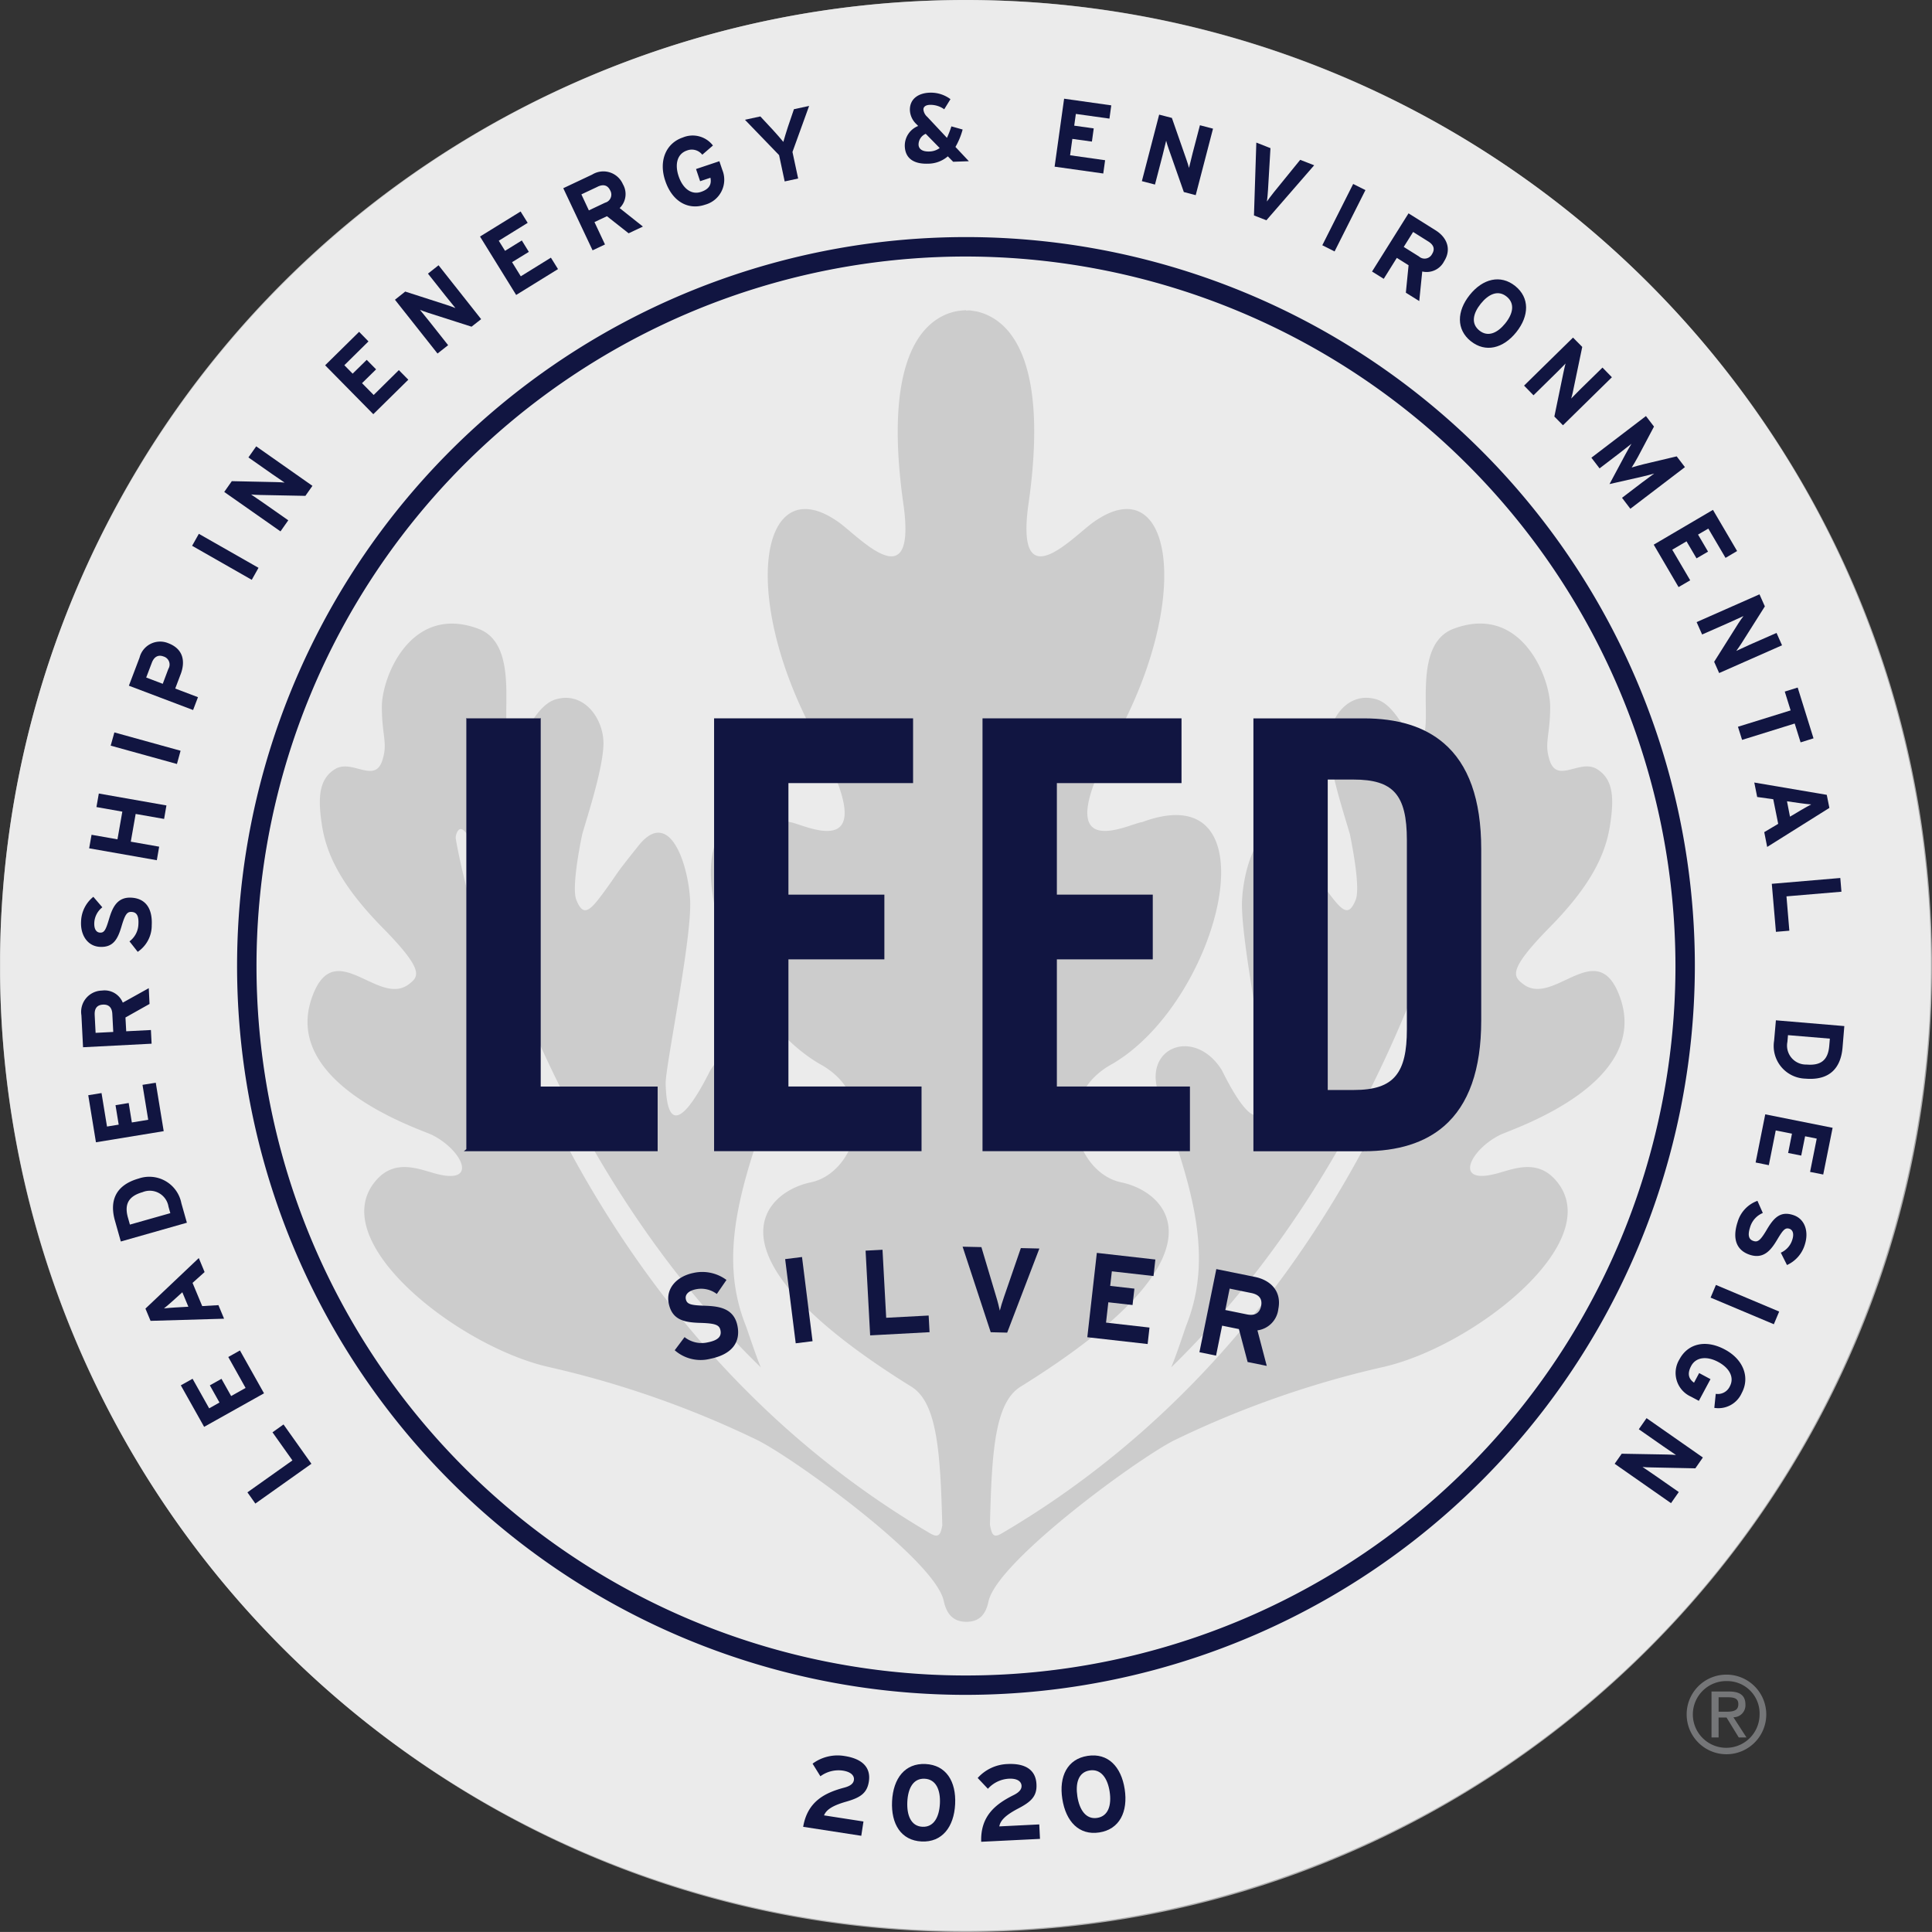 <svg xmlns="http://www.w3.org/2000/svg" xmlns:xlink="http://www.w3.org/1999/xlink" id="Group_389" data-name="Group 389" width="258.127" height="258.122" viewBox="0 0 258.127 258.122"><rect x="0" y="0" width="258.127" height="258.122" fill="#333333" stroke="none"/><defs><clipPath id="clip-path"><rect id="Rectangle_327" data-name="Rectangle 327" width="258.127" height="258.122" fill="none"></rect></clipPath><clipPath id="clip-path-2"><rect id="Rectangle_321" data-name="Rectangle 321" width="258.12" height="258.12" fill="none"></rect></clipPath><clipPath id="clip-path-3"><rect id="Rectangle_319" data-name="Rectangle 319" width="257.984" height="257.986" fill="none"></rect></clipPath><clipPath id="clip-path-4"><rect id="Rectangle_320" data-name="Rectangle 320" width="189.672" height="189.672" fill="none"></rect></clipPath><clipPath id="clip-path-7"><rect id="Rectangle_325" data-name="Rectangle 325" width="83.233" height="15.915" fill="none"></rect></clipPath></defs><g id="Group_388" data-name="Group 388" clip-path="url(#clip-path)"><g id="Group_378" data-name="Group 378" transform="translate(0.005 0.001)"><g id="Group_377" data-name="Group 377" clip-path="url(#clip-path-2)"><g id="Group_373" data-name="Group 373" transform="translate(-0.004 -0.001)" opacity="0.75"><g id="Group_372" data-name="Group 372" transform="translate(0)"><g id="Group_371" data-name="Group 371" clip-path="url(#clip-path-3)"><path id="Path_268" data-name="Path 268" d="M257.987,128.994A128.992,128.992,0,1,1,128.994,0,128.992,128.992,0,0,1,257.987,128.994" transform="translate(-0.003 -0.001)" fill="#fff"></path></g></g></g><g id="Group_376" data-name="Group 376" transform="translate(34.225 34.225)" opacity="0.6"><g id="Group_375" data-name="Group 375"><g id="Group_374" data-name="Group 374" clip-path="url(#clip-path-4)"><path id="Path_269" data-name="Path 269" d="M157.323,62.479a94.836,94.836,0,1,0,94.836,94.838,94.947,94.947,0,0,0-94.836-94.838m70.617,122.64c2.22-.53,5.574-2.225,8.212.868,7,8.14-11.208,22.337-23.315,24.954a129.817,129.817,0,0,0-27.461,9.631c-4.525,2.125-23.809,16.15-25.041,21.6-.346,1.677-1.137,2.763-2.974,2.763-1.889,0-2.689-1.222-3.032-2.876-1.344-5.587-20.547-19.361-25.059-21.487a129.7,129.7,0,0,0-27.492-9.631c-12.092-2.617-30.3-16.813-23.3-24.954,2.643-3.093,6.005-1.4,8.223-.868,5.5,1.373,3.285-3.234-.717-5.236-1.549-.753-20.3-6.794-16-18.5,3.014-8.22,8.848,1.523,12.932-1.657,1.3-1.012,2.092-1.813-3.608-7.593-5.7-5.816-7.426-9.92-8.015-13.495-.555-3.567-.548-6.266,1.777-7.657,2.356-1.36,5.467,2.259,6.371-1.491.581-2.02-.164-3.155-.164-6.775-.026-3.959,3.849-13.8,12.855-10.468,5.841,2.133,2.748,12.637,4.227,14.619,1.555,2.036,2.881-4.195,6.138-5.172,3.759-1.116,6.4,2.533,6.389,5.917-.059,3.37-2.159,9.706-2.848,12.125-.4,1.938-1.4,7.214-.776,8.76.952,2.328,1.792,1.567,3.92-1.39,1.91-2.627.917-1.526,4.274-5.728,4.158-5.385,6.7,2.069,7,7.042.313,4.97-3.311,22.327-3.264,24.614.266,10.389,5.792-1.526,5.984-1.8,3.62-5.777,10.581-3.088,8.4,3.129-3.969,11.318-7.526,21.082-3.774,30.762.5,1.3,1.188,3.562,2.1,5.815-30.644-29.835-39.085-70.857-39.1-70.911-.118-.42-.709-1.121-1.1-.994-.362.116-.64.93-.538,1.357.015.072,10,61.434,63.424,92.762,1.165.658,1.344,0,1.567-1.083-.259-9.759-.674-16.412-4.13-18.55-28.77-17.856-19.4-26.088-13.459-27.295,5.982-1.231,9.4-11.423,1.162-15.851-14.484-8.522-21.9-38.935-3.928-32.277,1.654.128,13.474,6.563,3.068-12.082-9.876-18.655-6.847-35.256,3.406-28.017,2.674,1.882,10.274,10.294,8.755-1.88-2.712-18.47,1.66-25.044,6.843-26.25a10.68,10.68,0,0,1,1.457-.169v.049l.456-.026c.448.054.978.146.978.146,5.175,1.206,9.567,7.779,6.83,26.25-1.5,12.174,6.094,3.762,8.783,1.88,10.235-7.239,13.275,9.362,3.4,28.017-10.425,18.645,1.413,12.21,3.06,12.082,17.974-6.658,10.568,23.756-3.926,32.277-8.228,4.427-4.811,14.619,1.16,15.851,5.951,1.206,15.305,9.439-13.457,27.295-3.459,2.138-3.854,8.745-4.094,18.47.24,1.119.358,1.846,1.531,1.162,53.429-31.328,63.411-92.69,63.437-92.762.112-.428-.07-1.242-.449-1.357a1.218,1.218,0,0,0-1.224.7c0,.043-8.437,41.366-39.071,71.2.917-2.253,1.608-4.517,2.092-5.815,3.774-9.68.213-19.444-3.767-30.762-2.169-6.217,4.811-8.906,8.432-3.129.167.277,5.7,12.191,5.951,1.8.071-2.287-3.557-19.643-3.242-24.614.286-4.973,2.822-12.427,7-7.042,3.342,4.2,2.33,3.1,4.23,5.728,2.161,2.958,2.991,3.718,3.941,1.39.63-1.546-.369-6.822-.763-8.76-.686-2.42-2.8-8.755-2.829-12.125s2.583-7.034,6.366-5.917c3.278.978,4.579,7.208,6.135,5.172,1.491-1.982-1.592-12.486,4.225-14.619,9-3.332,12.858,6.509,12.858,10.468-.008,3.62-.751,4.755-.177,6.775.912,3.749,4.025.131,6.368,1.491,2.344,1.39,2.344,4.089,1.785,7.657-.589,3.574-2.292,7.679-8.023,13.495-5.672,5.779-4.884,6.581-3.58,7.593,4.059,3.18,9.884-6.563,12.911,1.657,4.328,11.7-14.437,17.743-15.971,18.5-4.02,2-6.225,6.609-.743,5.236" transform="translate(-62.487 -62.479)" fill="#fff"></path></g></g></g></g></g><path id="Path_270" data-name="Path 270" d="M123.4,175.145v-.061l-.064.061h-9.812l-.062-.061V232.71l-.333.269h25.894v-8.64H123.4Z" transform="translate(-51.157 -79.171)" fill="#111541"></path><path id="Path_271" data-name="Path 271" d="M184.093,207.4h12.819v-8.648H184.093v-14.9h16.655V175.2H174.16v57.828h27.717v-8.639H184.093Z" transform="translate(-78.754 -79.224)" fill="#111541"></path><path id="Path_272" data-name="Path 272" d="M249.561,207.4h12.814v-8.648H249.561v-14.9h16.655V175.2H239.628v57.828H267.34v-8.639H249.561Z" transform="translate(-108.358 -79.224)" fill="#111541"></path><g id="Group_383" data-name="Group 383" transform="translate(0.005 0.001)"><g id="Group_382" data-name="Group 382" clip-path="url(#clip-path-2)"><path id="Path_273" data-name="Path 273" d="M331.114,178.5c-2.594-2.218-6.163-3.3-10.663-3.3H305.7v57.834h14.749c4.551,0,8.149-1.114,10.747-3.38,3.255-2.84,4.94-7.49,4.94-14.077V192.657c0-6.648-1.705-11.334-5.024-14.161m-.676,11c0-.01,0-.026,0-.036,0,.01,0,.025,0,.036m-4.233,27.272c0,2.919-.433,4.873-1.462,6.146-1.109,1.38-2.914,1.938-5.664,1.938h-3.447V183.375h3.447c5.278,0,7.126,2,7.126,8.085Z" transform="translate(-138.241 -79.222)" fill="#111541"></path><g id="Group_381" data-name="Group 381" transform="translate(-0.005 -0.001)" opacity="0.6"><g id="Group_380" data-name="Group 380"><g id="Group_379" data-name="Group 379" clip-path="url(#clip-path)"><path id="Path_274" data-name="Path 274" d="M129.065,0C57.91.013.008,57.91,0,129.065c.008,71.154,57.91,129.049,129.065,129.057,71.16-.008,129.057-57.9,129.063-129.057S200.225.013,129.065,0m68.742,197.807a97.22,97.22,0,1,1,28.475-68.742,96.631,96.631,0,0,1-28.475,68.742" fill="#fff"></path></g></g></g><path id="Path_275" data-name="Path 275" d="M68.895,352.667l-7.49,5.316-1.06-1.5,6.013-4.266-2.663-3.754,1.473-1.05Z" transform="translate(-27.293 -157.098)" fill="#111541"></path><path id="Path_276" data-name="Path 276" d="M55.216,335.092l-8,4.481L44.1,334.025l1.57-.876,2.218,3.951,1.378-.778-1.288-2.295,1.555-.87,1.291,2.3,1.93-1.083-2.312-4.133L52,329.367Z" transform="translate(-19.947 -148.938)" fill="#111541"></path><path id="Path_277" data-name="Path 277" d="M43.376,308.7l-1.611,1.447,1.291,3.1,2.167-.125.755,1.811-9.823.287-.684-1.636L42.6,306.83Zm-4.284,3.882c-.43.379-.863.76-1.144.976.348-.046.927-.087,1.495-.125l1.764-.1L40.4,311.4Z" transform="translate(-16.045 -138.747)" fill="#111541"></path><path id="Path_278" data-name="Path 278" d="M36.687,290.523l.746,2.635-8.827,2.509-.781-2.766c-.722-2.522-.064-4.727,3.165-5.646a4.364,4.364,0,0,1,5.7,3.268m-7.131,1.956.261.93,5.4-1.529-.246-.87a2.532,2.532,0,0,0-3.462-1.936c-1.808.517-2.482,1.539-1.954,3.406" transform="translate(-12.468 -129.796)" fill="#111541"></path><path id="Path_279" data-name="Path 279" d="M31.606,270.54l-9.052,1.485-1.029-6.287,1.774-.289.732,4.473,1.562-.253-.425-2.6,1.76-.292.422,2.6,2.187-.359-.763-4.666,1.772-.286Z" transform="translate(-9.739 -119.41)" fill="#111541"></path><path id="Path_280" data-name="Path 280" d="M28.95,243.116l-3.216,1.808.1,1.843,3.3-.169.092,1.828-9.16.474-.217-4.264a2.844,2.844,0,0,1,2.745-3.308,2.617,2.617,0,0,1,2.781,1.613l3.473-1.934Zm-7.329,1.467.123,2.394,2.359-.121-.125-2.4c-.041-.848-.459-1.291-1.255-1.25-.83.044-1.139.559-1.1,1.373" transform="translate(-8.976 -108.983)" fill="#111541"></path><path id="Path_281" data-name="Path 281" d="M29.207,222.622a4.242,4.242,0,0,1-1.872,3.459l-1.1-1.4a2.963,2.963,0,0,0,1.191-2.279c.064-1.086-.2-1.613-.9-1.652-.589-.036-.868.261-1.367,1.964-.494,1.667-1.1,2.809-2.907,2.7-1.664-.1-2.6-1.629-2.484-3.434a4.386,4.386,0,0,1,1.639-3.25l1.2,1.4a2.806,2.806,0,0,0-1.073,2.026c-.056.986.341,1.334.75,1.357.574.038.781-.346,1.208-1.779s1.024-3.012,3.011-2.889c1.741.1,2.852,1.275,2.7,3.774" transform="translate(-8.94 -98.911)" fill="#111541"></path><path id="Path_282" data-name="Path 282" d="M31.761,196.928l-3.8-.666-.651,3.705,3.792.668-.315,1.81-9.039-1.592.32-1.808,3.462.609.65-3.7-3.459-.612.317-1.808,9.034,1.592Z" transform="translate(-9.841 -87.515)" fill="#111541"></path><path id="Path_283" data-name="Path 283" d="M35.852,182.85,27,180.4l.494-1.767,8.845,2.448Z" transform="translate(-12.217 -80.778)" fill="#111541"></path><path id="Path_284" data-name="Path 284" d="M38.34,160.864l-.712,1.884,3.039,1.153-.653,1.716-8.578-3.25,1.424-3.751A2.84,2.84,0,0,1,36.7,156.69c1.985.753,2.32,2.392,1.644,4.174M34.5,159.3l-.75,1.974,2.21.84.753-2a1.116,1.116,0,0,0-.645-1.649c-.75-.287-1.28.077-1.567.832" transform="translate(-14.221 -70.754)" fill="#111541"></path><path id="Path_285" data-name="Path 285" d="M54.823,136.347,46.854,131.8l.9-1.6,7.972,4.543Z" transform="translate(-21.192 -58.88)" fill="#111541"></path><path id="Path_286" data-name="Path 286" d="M65.533,115.477l-6.041-.118c-.4-.01-.95-.028-1.211-.069.279.2,1.237.84,1.657,1.135l3.309,2.317-1.04,1.482-7.516-5.27,1.012-1.441,5.836.125c.41.01.958.028,1.219.066-.282-.2-1.24-.837-1.654-1.132l-3.181-2.23,1.04-1.48,7.513,5.278Z" transform="translate(-24.736 -49.228)" fill="#111541"></path><path id="Path_287" data-name="Path 287" d="M85.736,91.934,79.3,85.4l4.538-4.471,1.252,1.28-3.224,3.181,1.109,1.129,1.88-1.846,1.254,1.27-1.88,1.847,1.557,1.577,3.362-3.321,1.265,1.281Z" transform="translate(-35.865 -36.597)" fill="#111541"></path><path id="Path_288" data-name="Path 288" d="M106.562,72.9l-5.746-1.838c-.387-.131-.907-.3-1.148-.413.21.264.945,1.15,1.265,1.56l2.5,3.162-1.418,1.116L96.329,69.3,97.7,68.208,103.266,70c.384.133.9.3,1.142.415-.21-.268-.945-1.157-1.26-1.559l-2.41-3.043,1.416-1.119,5.69,7.2Z" transform="translate(-43.565 -29.254)" fill="#111541"></path><path id="Path_289" data-name="Path 289" d="M121.9,62.733l-4.829-7.805,5.423-3.347.945,1.519-3.862,2.389.838,1.349,2.241-1.385.939,1.524-2.243,1.375,1.167,1.89,4.023-2.491.95,1.526Z" transform="translate(-52.943 -23.326)" fill="#111541"></path><path id="Path_290" data-name="Path 290" d="M146.113,50.1l-2.895-2.282-1.669.783,1.405,2.991-1.657.784-3.916-8.3,3.865-1.823a2.843,2.843,0,0,1,4.1,1.286,2.613,2.613,0,0,1-.433,3.193L148.02,49.2Zm-4.141-6.223L139.8,44.9l1,2.138,2.169-1.027a1.117,1.117,0,0,0,.684-1.636c-.358-.747-.952-.847-1.687-.5" transform="translate(-62.129 -18.931)" fill="#111541"></path><path id="Path_291" data-name="Path 291" d="M167.28,42.311c-2.277.763-4.389-.463-5.306-3.209-.894-2.643.082-5.011,2.356-5.779a3.417,3.417,0,0,1,4.018,1.073l-1.424,1.232a1.778,1.778,0,0,0-2.038-.566c-1.306.435-1.667,1.826-1.121,3.441s1.687,2.533,2.993,2.089c1.194-.4,1.411-1.1,1.255-1.887l-1.378.461-.546-1.626,3.119-1.045.384,1.139a3.457,3.457,0,0,1-2.312,4.676" transform="translate(-73.1 -14.957)" fill="#111541"></path><path id="Path_292" data-name="Path 292" d="M188.036,31.99l.76,3.549-1.8.387-.748-3.514-4.563-4.724,2.061-.445,1.723,1.854c.433.471,1.114,1.252,1.347,1.549.1-.369.392-1.329.6-1.969l.817-2.4,2.028-.436Z" transform="translate(-82.163 -11.688)" fill="#111541"></path><path id="Path_293" data-name="Path 293" d="M227.137,31.835l-.714-.725a4.058,4.058,0,0,1-2.648.981c-1.872.064-3.043-.686-3.1-2.338a2.826,2.826,0,0,1,1.788-2.7l-.246-.254a2.719,2.719,0,0,1-.86-1.836c-.049-1.5,1.106-2.31,2.65-2.358a4.348,4.348,0,0,1,2.77.866l-.834,1.352a3.11,3.11,0,0,0-1.936-.592c-.535.023-.853.251-.843.635a1.515,1.515,0,0,0,.52.976l2.625,2.8a15.056,15.056,0,0,0,.594-1.536l1.5.422a9.6,9.6,0,0,1-.96,2.325l1.792,1.908ZM223.473,28.1a1.573,1.573,0,0,0-.96,1.436c.013.589.5.955,1.419.927A2.407,2.407,0,0,0,225.337,30Z" transform="translate(-99.794 -10.223)" fill="#111541"></path><path id="Path_294" data-name="Path 294" d="M257.211,33.153l1.27-9.08,6.3.889-.243,1.772-4.489-.627-.218,1.569,2.607.366-.243,1.762-2.615-.361-.3,2.189,4.678.661-.246,1.775Z" transform="translate(-116.314 -10.887)" fill="#111541"></path><path id="Path_295" data-name="Path 295" d="M284.1,38.3l-2-5.7c-.133-.379-.307-.9-.361-1.158-.087.33-.351,1.447-.477,1.946L280.245,37.3l-1.751-.456,2.31-8.886,1.7.44,1.926,5.521c.133.386.307.9.361,1.16.087-.328.351-1.452.477-1.946l.983-3.757,1.749.456-2.312,8.883Z" transform="translate(-125.938 -12.643)" fill="#111541"></path><path id="Path_296" data-name="Path 296" d="M307.492,45.156l-1.659-.648.315-9.733,1.89.745-.328,5.567c-.028.541-.1,1.227-.146,1.562.194-.287.589-.812.935-1.247l3.511-4.322,1.866.727Z" transform="translate(-138.301 -15.726)" fill="#111541"></path><path id="Path_297" data-name="Path 297" d="M322.5,53.055l4.123-8.189,1.639.822-4.123,8.194Z" transform="translate(-145.837 -20.289)" fill="#111541"></path><path id="Path_298" data-name="Path 298" d="M339.147,62.639l.364-3.67-1.57-.985-1.749,2.8-1.562-.975,4.875-7.774,3.616,2.268c1.475.918,2.179,2.484,1.137,4.139a2.618,2.618,0,0,1-2.921,1.362l-.4,3.953Zm3-6.844-2.028-1.273-1.255,2,2.036,1.273a1.121,1.121,0,0,0,1.746-.316c.441-.7.192-1.254-.5-1.685" transform="translate(-151.322 -23.532)" fill="#111541"></path><path id="Path_299" data-name="Path 299" d="M357.518,76.4c-1.953-1.567-1.887-4.007-.146-6.184s4.115-2.763,6.069-1.2,1.893,4,.148,6.179-4.117,2.765-6.071,1.2m4.783-5.961c-1.155-.93-2.43-.323-3.459.96s-1.337,2.653-.182,3.577,2.43.32,3.459-.955,1.337-2.651.182-3.583" transform="translate(-161.012 -30.811)" fill="#111541"></path><path id="Path_300" data-name="Path 300" d="M375.756,92.883l1.219-5.908c.09-.4.2-.937.287-1.183-.236.241-1.042,1.065-1.416,1.424l-2.876,2.827-1.262-1.293,6.54-6.417,1.234,1.247-1.19,5.71A11.366,11.366,0,0,1,378,90.479c.243-.238,1.05-1.07,1.411-1.424l2.776-2.714,1.257,1.291-6.538,6.417Z" transform="translate(-168.089 -37.231)" fill="#111541"></path><path id="Path_301" data-name="Path 301" d="M392.217,112.392l2.673-2.041c.392-.3,1.339-.988,1.626-1.2-.356.105-1.045.284-1.6.412l-4.371.994,2.115-3.951c.274-.5.625-1.127.822-1.436-.292.215-1.2.945-1.593,1.247l-2.673,2.043-1.093-1.426,7.29-5.565,1.075,1.406-2.138,4.038c-.266.5-.653,1.142-.843,1.431.343-.11,1.035-.307,1.59-.44l4.425-1.05,1.1,1.44-7.291,5.561Z" transform="translate(-175.51 -45.883)" fill="#111541"></path><path id="Path_302" data-name="Path 302" d="M403.332,129l7.913-4.65,3.227,5.5-1.546.914-2.3-3.912-1.373.8,1.337,2.277-1.539.9-1.337-2.274-1.908,1.119,2.4,4.087-1.554.907Z" transform="translate(-182.389 -56.23)" fill="#111541"></path><path id="Path_303" data-name="Path 303" d="M416.133,153.965l3.219-5.109c.225-.34.528-.8.7-1-.315.138-1.36.627-1.828.832l-3.7,1.631-.735-1.657,8.4-3.71.717,1.611-3.124,4.94c-.225.338-.528.8-.694,1.009.307-.141,1.357-.635,1.829-.843l3.549-1.56.735,1.652-8.4,3.708Z" transform="translate(-187.116 -65.547)" fill="#111541"></path><path id="Path_304" data-name="Path 304" d="M431.456,172.494l-7.029,2.187-.553-1.754,7.037-2.187-.783-2.514,1.726-.538,2.115,6.786-1.726.538Z" transform="translate(-191.678 -75.828)" fill="#111541"></path><path id="Path_305" data-name="Path 305" d="M429.19,197.478l1.864-1.109-.661-3.288-2.146-.3-.387-1.931,9.682,1.644.351,1.746-8.31,5.216Zm4.965-2.973c.491-.284.994-.571,1.309-.732-.348-.02-.925-.089-1.486-.167l-1.749-.251.4,2.056Z" transform="translate(-193.481 -86.3)" fill="#111541"></path><path id="Path_306" data-name="Path 306" d="M432.129,214.912l9.152-.778.153,1.834-7.344.62.384,4.589-1.792.151Z" transform="translate(-195.411 -96.83)" fill="#111541"></path><path id="Path_307" data-name="Path 307" d="M432.673,251.578l.24-2.732,9.142.771-.238,2.868c-.22,2.612-1.615,4.438-4.965,4.154a4.365,4.365,0,0,1-4.179-5.06m7.367.684.082-.968-5.593-.468-.079.9a2.533,2.533,0,0,0,2.563,3.029c1.872.159,2.866-.558,3.027-2.494" transform="translate(-195.647 -112.527)" fill="#111541"></path><path id="Path_308" data-name="Path 308" d="M429.468,271.775l9,1.8-1.254,6.241-1.757-.348.889-4.448-1.554-.313-.518,2.581-1.749-.348.514-2.581-2.169-.433-.925,4.642-1.764-.358Z" transform="translate(-193.625 -122.895)" fill="#111541"></path><path id="Path_309" data-name="Path 309" d="M423.519,295.768a4.269,4.269,0,0,1,2.668-2.894l.719,1.623a2.954,2.954,0,0,0-1.705,1.916c-.33,1.04-.2,1.616.461,1.826.566.179.912-.041,1.808-1.572.889-1.491,1.764-2.459,3.477-1.9,1.59.5,2.123,2.215,1.577,3.935a4.372,4.372,0,0,1-2.389,2.748l-.827-1.649a2.774,2.774,0,0,0,1.526-1.7c.31-.932,0-1.375-.382-1.5-.551-.171-.842.144-1.608,1.431s-1.734,2.668-3.631,2.064c-1.668-.525-2.451-1.935-1.7-4.322" transform="translate(-191.387 -132.436)" fill="#111541"></path><rect id="Rectangle_323" data-name="Rectangle 323" width="1.838" height="9.169" transform="translate(228.54 173.368) rotate(-67.173)" fill="#111541"></rect><path id="Path_310" data-name="Path 310" d="M409.2,329.82c1.139-2.112,3.513-2.668,6.061-1.3,2.469,1.319,3.385,3.71,2.249,5.823a3.406,3.406,0,0,1-3.659,1.974l.19-1.875a1.766,1.766,0,0,0,1.874-.983c.653-1.206-.043-2.473-1.542-3.275-1.482-.8-2.96-.686-3.611.528-.594,1.112-.282,1.769.377,2.241l.686-1.286,1.514.812-1.554,2.9-1.063-.566a3.468,3.468,0,0,1-1.521-4.991" transform="translate(-184.813 -148.218)" fill="#111541"></path><path id="Path_311" data-name="Path 311" d="M394.746,350.627l6.038.107c.412.015.955.029,1.214.064-.279-.2-1.237-.835-1.657-1.129l-3.311-2.312,1.034-1.483,7.526,5.257-1.006,1.447-5.841-.12c-.4,0-.958-.028-1.219-.064.284.2,1.247.84,1.659,1.13l3.188,2.222-1.038,1.485-7.529-5.26Z" transform="translate(-178.081 -156.402)" fill="#111541"></path><path id="Path_312" data-name="Path 312" d="M155.221,252.591A97.384,97.384,0,1,1,252.6,155.21a97.485,97.485,0,0,1-97.378,97.381m0-192.171a94.791,94.791,0,1,0,94.787,94.79,94.9,94.9,0,0,0-94.787-94.79" transform="translate(-26.162 -26.148)" fill="#111541"></path></g></g><g id="Group_385" data-name="Group 385" transform="translate(88.258 166.578)"><g id="Group_384" data-name="Group 384" clip-path="url(#clip-path-7)"><path id="Path_313" data-name="Path 313" d="M168.561,321.837a5.242,5.242,0,0,1-4.722-1.15l1.316-1.754a3.672,3.672,0,0,0,3.1.7c1.314-.261,1.867-.748,1.7-1.59-.144-.714-.586-.958-2.786-1.014-2.138-.067-3.7-.435-4.135-2.625-.4-2.018,1.124-3.608,3.319-4.049a5.419,5.419,0,0,1,4.4.94l-1.291,1.875a3.477,3.477,0,0,0-2.758-.638c-1.191.24-1.485.827-1.383,1.316.138.694.658.827,2.5.891s3.918.274,4.4,2.684c.425,2.11-.627,3.805-3.659,4.412" transform="translate(-161.95 -306.864)" fill="#111541"></path><path id="Path_314" data-name="Path 314" d="M192.905,318.1l-1.413-11.247,2.253-.282,1.408,11.249Z" transform="translate(-174.849 -305.205)" fill="#111541"></path><path id="Path_315" data-name="Path 315" d="M211.719,316.246l-.61-11.318,2.261-.121.492,9.088,5.674-.3.121,2.225Z" transform="translate(-183.72 -304.41)" fill="#111541"></path><path id="Path_316" data-name="Path 316" d="M240.729,315.54l-2.2-.054-3.756-11.428,2.51.056,1.974,6.612c.2.635.4,1.465.491,1.877.1-.422.333-1.193.564-1.851l2.243-6.507,2.476.059Z" transform="translate(-194.421 -304.071)" fill="#111541"></path><path id="Path_317" data-name="Path 317" d="M265.186,316.835l1.273-11.267,7.818.886-.245,2.207-5.567-.63-.222,1.949,3.236.364-.248,2.19-3.237-.367-.307,2.717,5.808.661-.248,2.2Z" transform="translate(-208.173 -304.753)" fill="#111541"></path><path id="Path_318" data-name="Path 318" d="M298.969,321.937l-1.165-4.4-2.241-.456-.812,4-2.222-.453,2.259-11.106,5.172,1.05c2.1.43,3.59,1.933,3.109,4.3a3.241,3.241,0,0,1-2.789,2.838l1.245,4.745Zm.5-9.216-2.9-.592-.581,2.858,2.9.592c1.032.207,1.685-.154,1.882-1.122.2-1-.315-1.536-1.3-1.736" transform="translate(-220.537 -306.542)" fill="#111541"></path></g></g><g id="Group_387" data-name="Group 387" transform="translate(0.005 0.001)"><g id="Group_386" data-name="Group 386" clip-path="url(#clip-path-2)"><path id="Path_319" data-name="Path 319" d="M416.764,408.432a5.318,5.318,0,1,1-5.4,5.308,5.307,5.307,0,0,1,5.4-5.308m0,.861a4.458,4.458,0,1,0,4.343,4.448,4.323,4.323,0,0,0-4.343-4.448m-1.132,7.529h-.948v-6.135h2.353c1.462,0,2.179.545,2.179,1.749a1.6,1.6,0,0,1-1.606,1.691l1.749,2.7h-1.032l-1.636-2.668h-1.06Zm0-3.439h1.119c1.147,0,1.516-.33,1.516-1.006,0-.589-.284-.919-1.36-.919h-1.275Z" transform="translate(-186.021 -184.691)" fill="#757678"></path><path id="Path_320" data-name="Path 320" d="M203.65,438.877l-7.764-1.2c.578-3.388,2.891-4.543,5.478-5.232.906-.236,1.236-.592,1.3-1.017.079-.509-.287-1.073-1.475-1.26a4.083,4.083,0,0,0-3,.758l-1.045-1.685a5.6,5.6,0,0,1,4.274-1.022c2.353.361,3.539,1.516,3.244,3.416-.246,1.6-1.219,2.161-3.024,2.681-1.88.535-2.666,1.1-2.965,1.833l5.27.817Z" transform="translate(-88.583 -193.605)" fill="#111541"></path><path id="Path_321" data-name="Path 321" d="M225.986,435.581c-.151,3.052-1.746,5.126-4.484,4.991s-4.094-2.33-3.943-5.385,1.733-5.1,4.471-4.965,4.107,2.307,3.956,5.36m-2.036-.075c.09-1.792-.5-3.242-2.033-3.319s-2.233,1.283-2.32,3.075.482,3.27,2.015,3.344,2.248-1.309,2.338-3.1" transform="translate(-98.378 -194.54)" fill="#111541"></path><path id="Path_322" data-name="Path 322" d="M246.777,440.225l-7.854.387c-.115-3.442,1.921-5.037,4.315-6.23.843-.415,1.093-.832,1.075-1.257-.026-.52-.494-1-1.7-.94a4.075,4.075,0,0,0-2.794,1.347l-1.365-1.444a5.62,5.62,0,0,1,3.989-1.864c2.376-.116,3.775.778,3.864,2.7.087,1.619-.755,2.364-2.422,3.234-1.736.907-2.4,1.613-2.543,2.4l5.339-.266Z" transform="translate(-107.834 -194.54)" fill="#111541"></path><path id="Path_323" data-name="Path 323" d="M267.342,432.635c.463,3.019-.681,5.37-3.388,5.79s-4.473-1.459-4.945-4.478.676-5.337,3.383-5.754,4.484,1.424,4.95,4.443m-2.008.341c-.271-1.772-1.139-3.073-2.661-2.84s-1.926,1.708-1.652,3.477,1.132,3.1,2.645,2.868,1.938-1.739,1.667-3.505" transform="translate(-117.082 -193.6)" fill="#111541"></path></g></g></g></svg>